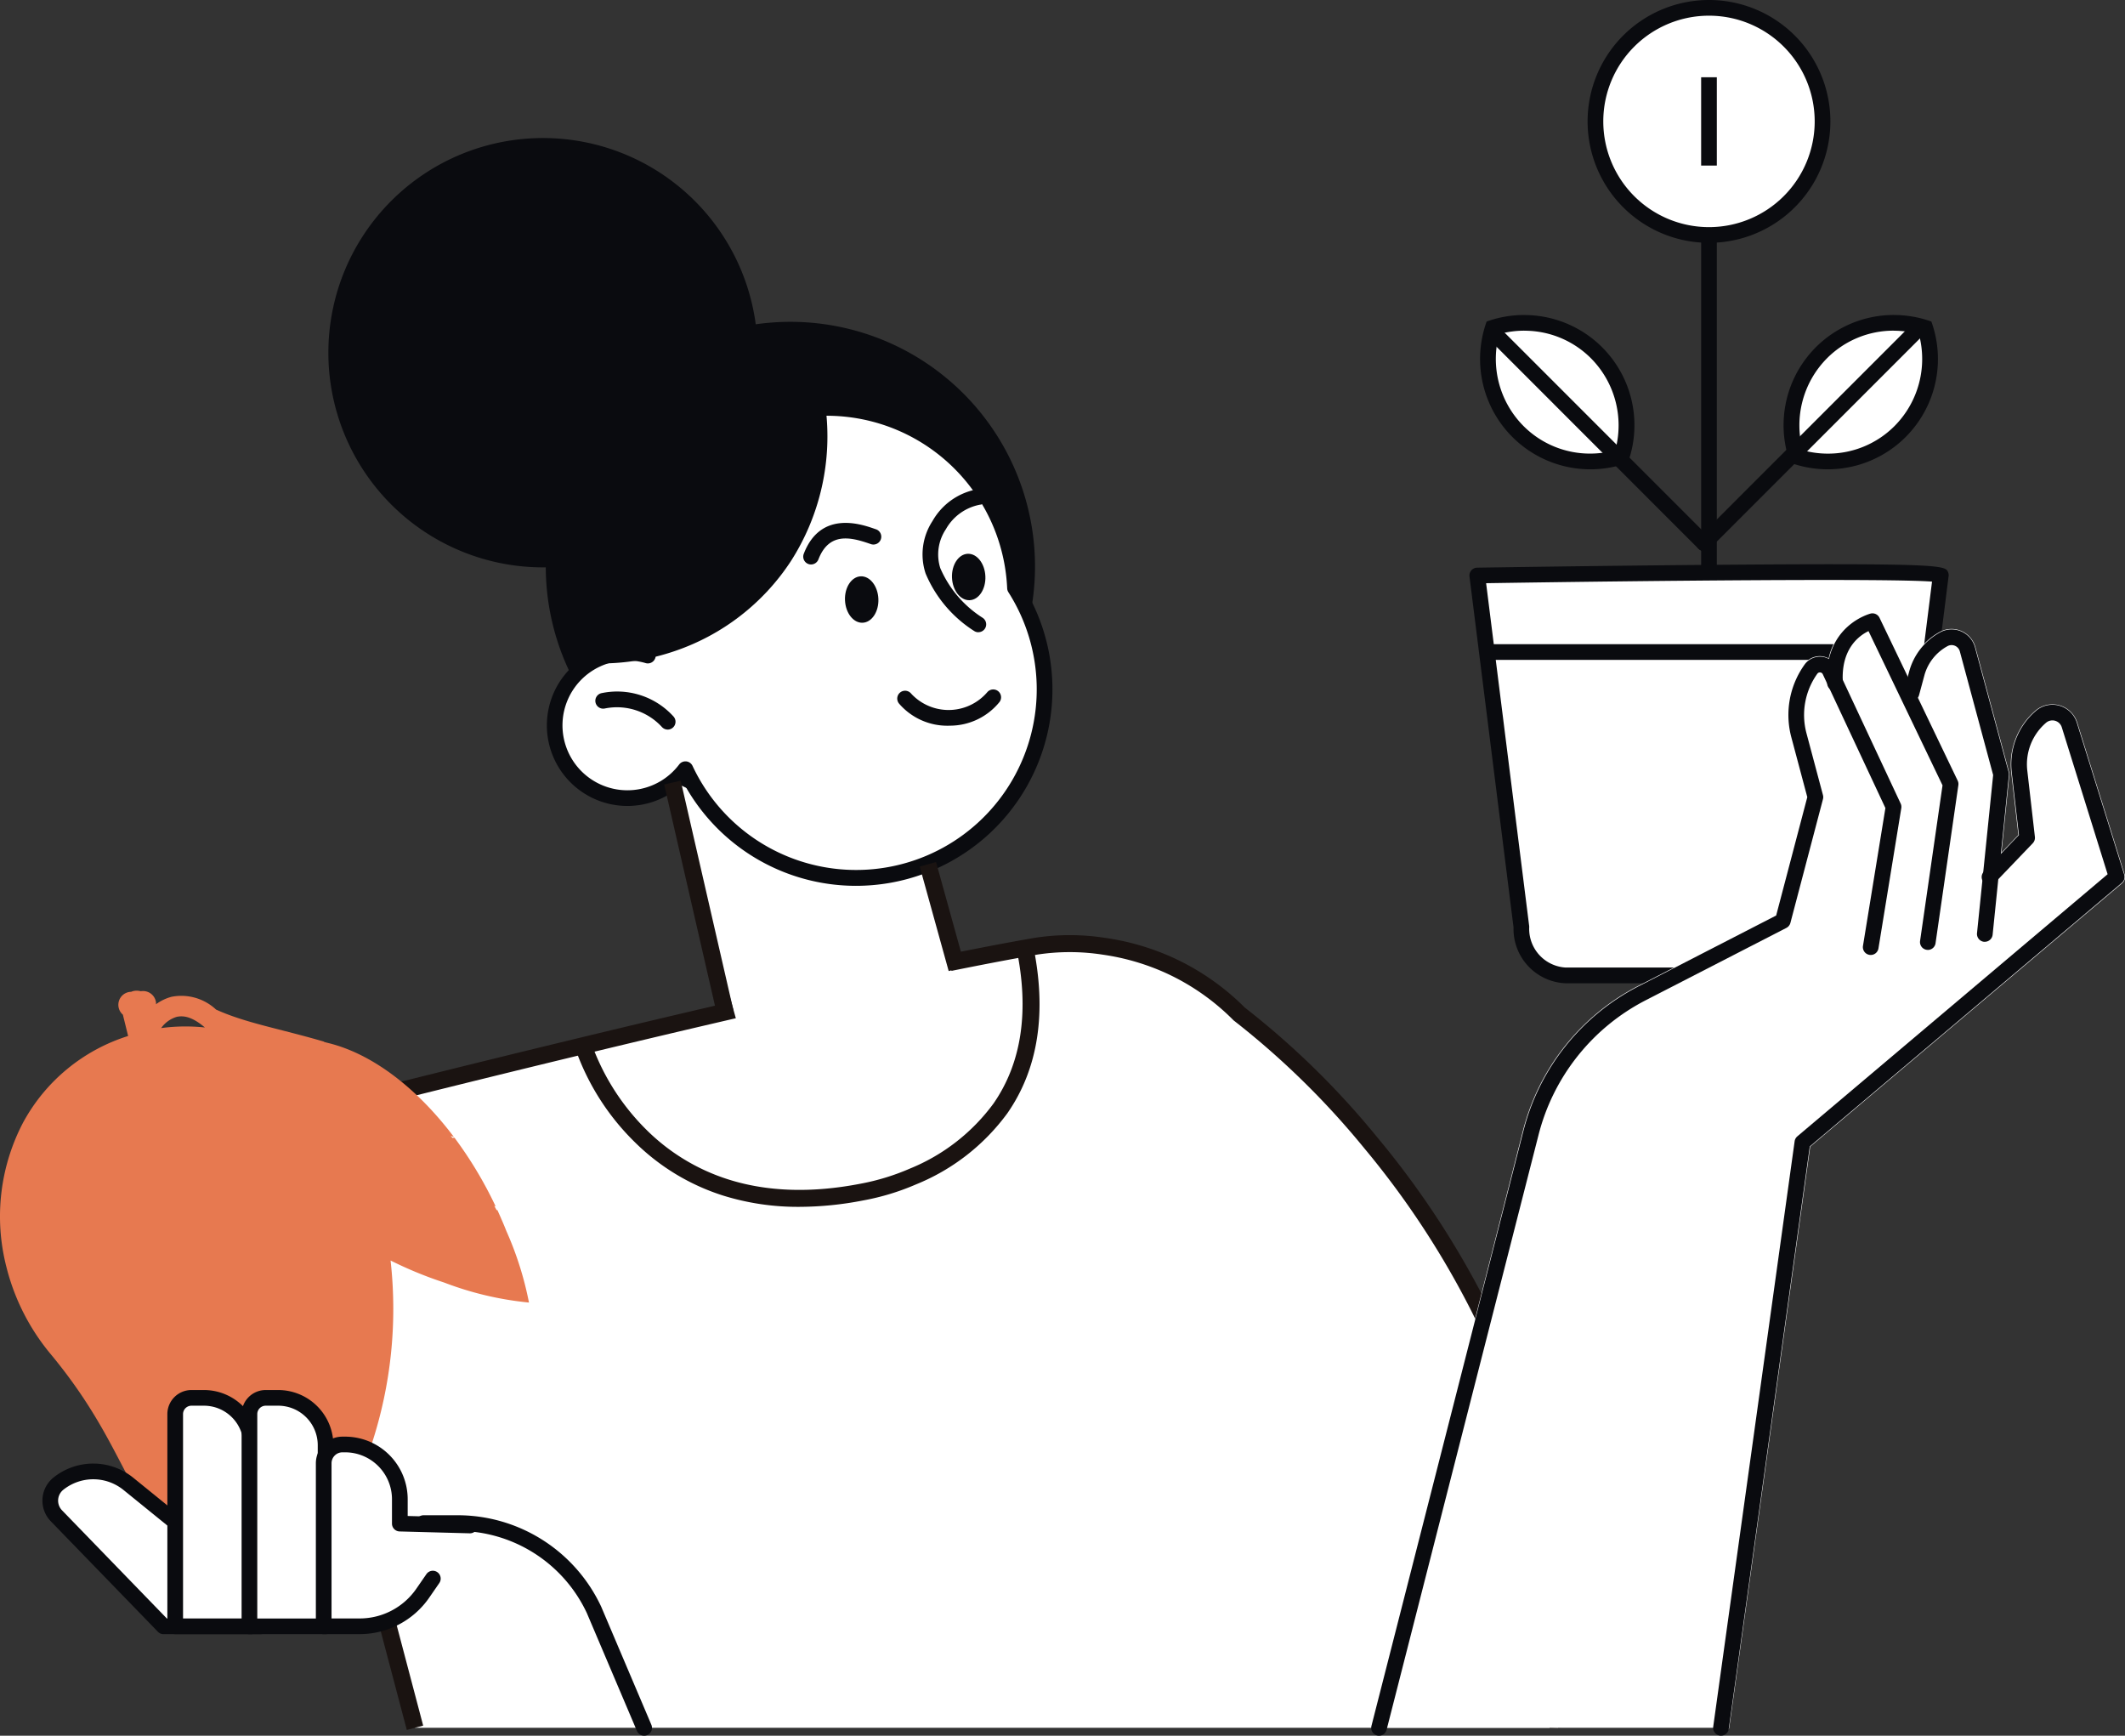 <svg id="グループ_12" data-name="グループ 12" xmlns="http://www.w3.org/2000/svg" xmlns:xlink="http://www.w3.org/1999/xlink" width="335.235" height="273.773" viewBox="0 0 335.235 273.773">
  <rect x="0" y="0" width="335.235" height="273.773" fill="#333333" stroke="none"/>
  <defs>
    <clipPath id="clip-path">
      <rect id="長方形_2" data-name="長方形 2" width="335.235" height="273.773" fill="none"/>
    </clipPath>
  </defs>
  <g id="グループ_1" data-name="グループ 1" clip-path="url(#clip-path)">
    <path id="パス_1" data-name="パス 1" d="M22.7,112.437s85.118-21.982,122.965-28.514a37.8,37.8,0,0,1,32.078,10.693s39.206,28.514,48.117,76.63l2.181,35.95H47.71Z" transform="translate(17.757 65.327)" fill="#fff"/>
    <path id="パス_2" data-name="パス 2" d="M47.136,208.125,21.786,112.066l1.3-.336c.852-.22,85.583-22.065,123.057-28.534a36.111,36.111,0,0,1,11.123-.009A39.336,39.336,0,0,1,167.99,86.3a38.861,38.861,0,0,1,11.346,7.884,130.123,130.123,0,0,1,20.873,20.435,138.714,138.714,0,0,1,16.279,24.321,116.408,116.408,0,0,1,11.407,32.648l.015.081,0,.082L230.1,207.7l-2.668.162L225.251,172a113.744,113.744,0,0,0-11.11-31.772A135.993,135.993,0,0,0,198.2,116.392a129.015,129.015,0,0,0-20.527-20.107l-.084-.062-.074-.074a36.22,36.22,0,0,0-10.574-7.386,36.644,36.644,0,0,0-9.952-2.914,34.03,34.03,0,0,0-10.347-.027l-.033.006C111.8,91.836,35.929,111.195,25.057,113.984L49.72,207.443Z" transform="translate(17.039 64.739)" fill="#1a1311"/>
    <path id="パス_3" data-name="パス 3" d="M72.286,167.1l-7.9-18.591a23.676,23.676,0,0,0-21.476-13.7H37.5Z" transform="translate(29.329 105.434)" fill="#fff"/>
    <path id="パス_4" data-name="パス 4" d="M72.83,168.881a1.25,1.25,0,0,1-1.139-.754l-7.9-18.589a22.5,22.5,0,0,0-20.337-12.952H38.044a1.237,1.237,0,1,1,0-2.474h5.412a24.993,24.993,0,0,1,22.6,14.423l7.914,18.625a1.236,1.236,0,0,1-.654,1.622,1.221,1.221,0,0,1-.483.1" transform="translate(28.787 104.888)" fill="#0a0b0f"/>
    <path id="パス_5" data-name="パス 5" d="M83.45,136.869A52.37,52.37,0,0,0,79.886,125.6c-.271-.693-.561-1.379-.863-2.062v-.014l-.018-.034q-.267-.6-.535-1.2h-.127l-.371-.677c.071.037.162.078.228.112a63.342,63.342,0,0,0-4.765-8.4l-.014-.025-.023-.029q-.829-1.227-1.7-2.4l-.323.03-.258-.3.488.151c-5.355-7.1-12.006-12.557-18.89-14.565-.535-.157-1.053-.278-1.577-.415l-.021-.052c-7.109-2.076-12.389-2.944-17.035-5.059a8.019,8.019,0,0,0-7.011-2.017A7.367,7.367,0,0,0,24.6,89.828a1.52,1.52,0,0,0,.021-.178,2.055,2.055,0,0,0-2.19-1.905l-.26.018A2.418,2.418,0,0,0,21,87.751a2.243,2.243,0,0,0-.317.114h-.1a2.051,2.051,0,0,0-1.2,3.6l.83,3.365A28.575,28.575,0,0,0,3.637,108.495a31.917,31.917,0,0,0-2.643,22.7,34.525,34.525,0,0,0,7,13.808c7.367,8.88,10.158,15.829,13.243,21.221A17.88,17.88,0,0,0,36.56,176.446a18.223,18.223,0,0,0,6.426-.381c7.634-1.91,12.731-8.657,15.695-17.015a68.334,68.334,0,0,0,2.956-28.617,1.751,1.751,0,0,0-.021-.189,62.631,62.631,0,0,0,8.469,3.48,51.09,51.09,0,0,0,13.366,3.149m-58.023-43.3a4.665,4.665,0,0,1,2.425-1.757c.98-.212,2.336-.148,4.471,1.673a28.665,28.665,0,0,0-6.9.094v-.011" transform="translate(0 68.578)" fill="#e77950"/>
    <path id="パス_6" data-name="パス 6" d="M37.6,154.661H22.324L5.421,137.23a3.44,3.44,0,0,1,.075-4.863,3.06,3.06,0,0,1,.269-.235,8.855,8.855,0,0,1,11.049.084L33.94,146.1Z" transform="translate(3.481 101.859)" fill="#fff"/>
    <path id="パス_7" data-name="パス 7" d="M38.151,156.448H22.869a1.229,1.229,0,0,1-.891-.376L5.075,138.64a4.673,4.673,0,0,1,.1-6.61,4.182,4.182,0,0,1,.367-.321,10.033,10.033,0,0,1,12.587.1l17.128,13.888a1.24,1.24,0,0,1,.356.472l3.668,8.554a1.236,1.236,0,0,1-1.137,1.725m-14.758-2.474H36.269l-2.807-6.551L16.573,133.726a7.577,7.577,0,0,0-9.5-.073,2.2,2.2,0,0,0-.372,3.09c.048.061.1.118.151.173Z" transform="translate(2.937 101.311)" fill="#0a0b0f"/>
    <path id="パス_8" data-name="パス 8" d="M20.051,123.725h-1.98a2.56,2.56,0,0,0-2.561,2.561v33.47H27.52V131.194a7.468,7.468,0,0,0-7.469-7.469" transform="translate(12.13 96.765)" fill="#fff"/>
    <path id="パス_9" data-name="パス 9" d="M28.063,161.535H16.052a1.237,1.237,0,0,1-1.237-1.237v-33.47a3.8,3.8,0,0,1,3.8-3.8h1.98a8.716,8.716,0,0,1,8.707,8.706V160.3a1.237,1.237,0,0,1-1.237,1.237M17.29,159.061h9.536V131.737a6.237,6.237,0,0,0-6.237-6.237H18.614a1.327,1.327,0,0,0-1.324,1.324Z" transform="translate(11.587 96.222)" fill="#0a0b0f"/>
    <path id="パス_10" data-name="パス 10" d="M26.622,123.725h-1.98a2.56,2.56,0,0,0-2.561,2.561v33.47h12.01V131.194a7.468,7.468,0,0,0-7.469-7.469" transform="translate(17.269 96.765)" fill="#fff"/>
    <path id="パス_11" data-name="パス 11" d="M34.633,161.535H22.624a1.237,1.237,0,0,1-1.237-1.237v-33.47a3.8,3.8,0,0,1,3.8-3.8h1.978a8.714,8.714,0,0,1,8.706,8.706V160.3a1.237,1.237,0,0,1-1.237,1.237m-10.773-2.474H33.4V131.737a6.237,6.237,0,0,0-6.237-6.237H25.186a1.327,1.327,0,0,0-1.324,1.324Z" transform="translate(16.727 96.222)" fill="#0a0b0f"/>
    <path id="パス_12" data-name="パス 12" d="M51.7,140.623l-11.038-.292v-3.853a8.629,8.629,0,0,0-8.629-8.629h-.422a2.96,2.96,0,0,0-2.958,2.958v25.719h5.678a12.1,12.1,0,0,0,9.941-5.2l1.6-2.317Z" transform="translate(22.406 99.99)" fill="#fff"/>
    <path id="パス_13" data-name="パス 13" d="M34.874,158.31H29.2a1.237,1.237,0,0,1-1.237-1.237V131.354a4.2,4.2,0,0,1,4.2-4.2h.422a9.875,9.875,0,0,1,9.864,9.866v2.648l9.825.26A1.237,1.237,0,1,1,52.2,142.4l-11.029-.294a1.238,1.238,0,0,1-1.2-1.237v-3.851a7.4,7.4,0,0,0-7.39-7.392h-.422a1.725,1.725,0,0,0-1.722,1.722v24.482h4.439a10.872,10.872,0,0,0,8.925-4.673l1.6-2.317a1.237,1.237,0,0,1,2.033,1.41l-1.6,2.317a13.337,13.337,0,0,1-10.958,5.737" transform="translate(21.867 99.449)" fill="#0a0b0f"/>
    <path id="パス_14" data-name="パス 14" d="M147.853,50.432a16.037,16.037,0,0,1-11.405-4.723,16.249,16.249,0,0,1-3.954-16.363,16.254,16.254,0,0,1,4.949-.768A16.037,16.037,0,0,1,148.848,33.3,16.249,16.249,0,0,1,152.8,49.662a16.254,16.254,0,0,1-4.949.768" transform="translate(103.027 22.351)" fill="#fff"/>
    <path id="パス_15" data-name="パス 15" d="M137.985,30.359a14.806,14.806,0,0,1,10.538,4.355,15.01,15.01,0,0,1,3.833,14.492,15.043,15.043,0,0,1-3.953.535,14.8,14.8,0,0,1-10.539-4.361,15.01,15.01,0,0,1-3.833-14.492,15.042,15.042,0,0,1,3.953-.535m0-2.474a17.521,17.521,0,0,0-5.924,1.03,17.4,17.4,0,0,0,22.276,22.276,17.379,17.379,0,0,0-16.344-23.3" transform="translate(102.469 21.805)" fill="#0a0b0f"/>
    <path id="パス_16" data-name="パス 16" d="M164.3,50.433a16.291,16.291,0,0,1-4.947-.77A16.249,16.249,0,0,1,163.309,33.3a16.037,16.037,0,0,1,11.405-4.723,16.254,16.254,0,0,1,4.949.768,16.249,16.249,0,0,1-3.954,16.363A16.037,16.037,0,0,1,164.3,50.431Z" transform="translate(124.034 22.35)" fill="#fff"/>
    <path id="パス_17" data-name="パス 17" d="M175.28,30.359a15.042,15.042,0,0,1,3.953.535A15.01,15.01,0,0,1,175.4,45.386a14.8,14.8,0,0,1-10.538,4.361,15.042,15.042,0,0,1-3.953-.535,15.009,15.009,0,0,1,3.824-14.5,14.8,14.8,0,0,1,10.539-4.361m0-2.474a17.379,17.379,0,0,0-16.344,23.3A17.386,17.386,0,0,0,181.2,28.91a17.521,17.521,0,0,0-5.924-1.03" transform="translate(123.485 21.805)" fill="#0a0b0f"/>
    <path id="パス_18" data-name="パス 18" d="M151.828,78.216a1.237,1.237,0,0,1-1.237-1.237V21.271a1.237,1.237,0,1,1,2.474,0V76.979a1.237,1.237,0,0,1-1.237,1.237" transform="translate(117.777 15.669)" fill="#0a0b0f"/>
    <path id="パス_19" data-name="パス 19" d="M150.851,63.008,184.862,29Z" transform="translate(117.98 22.678)" fill="#fff"/>
    <path id="パス_20" data-name="パス 20" d="M151.4,64.788a1.236,1.236,0,0,1-.875-2.112l34-34.011a1.237,1.237,0,0,1,1.75,1.75L152.267,64.426a1.236,1.236,0,0,1-.875.356" transform="translate(117.441 22.135)" fill="#0a0b0f"/>
    <path id="パス_21" data-name="パス 21" d="M165.1,62.329,132.635,29.865Z" transform="translate(103.733 23.357)" fill="#fff"/>
    <path id="パス_22" data-name="パス 22" d="M165.642,64.108a1.236,1.236,0,0,1-.875-.356L132.3,31.282a1.237,1.237,0,0,1,1.75-1.75L166.517,62a1.237,1.237,0,0,1-.875,2.112" transform="translate(103.19 22.814)" fill="#0a0b0f"/>
    <path id="パス_23" data-name="パス 23" d="M203.886,51.17l-6.963,55.423a7.359,7.359,0,0,1-6.963,7.663H144.7a7.359,7.359,0,0,1-6.963-7.663L130.77,51.17s74.313-1.189,73.119,0" transform="translate(102.275 39.607)" fill="#fff"/>
    <path id="パス_24" data-name="パス 24" d="M190.5,116.034H145.237a8.574,8.574,0,0,1-8.2-8.818l-6.95-55.343a1.237,1.237,0,0,1,1.071-1.383,1.181,1.181,0,0,1,.137-.009c.178,0,18.377-.294,36.4-.442,37.273-.3,37.442.091,37.894,1.157a1.275,1.275,0,0,1,.066.747l-6.95,55.273a8.576,8.576,0,0,1-8.2,8.818m-57.793-63.1,6.79,54.047a1.134,1.134,0,0,1,.011.155,6.113,6.113,0,0,0,5.728,6.416h45.265a6.113,6.113,0,0,0,5.728-6.416,1.128,1.128,0,0,1,0-.155l6.824-54.3c-6.7-.52-44.319-.157-70.35.249" transform="translate(101.735 39.058)" fill="#0a0b0f"/>
    <path id="パス_25" data-name="パス 25" d="M159.15,36.517A17.914,17.914,0,1,1,177.063,18.6,17.913,17.913,0,0,1,159.15,36.517" transform="translate(110.46 0.54)" fill="#fff"/>
    <path id="パス_26" data-name="パス 26" d="M159.69,2.474a16.675,16.675,0,1,1-16.675,16.675A16.674,16.674,0,0,1,159.69,2.474m0-2.474a19.15,19.15,0,1,0,19.15,19.15A19.15,19.15,0,0,0,159.69,0" transform="translate(109.916)" fill="#0a0b0f"/>
    <rect id="長方形_1" data-name="長方形 1" width="2.474" height="13.929" transform="translate(268.368 12.186)" fill="#0a0b0f"/>
    <path id="パス_27" data-name="パス 27" d="M193.026,59.49H132.69a1.237,1.237,0,1,1,0-2.474h60.336a1.237,1.237,0,1,1,0,2.474" transform="translate(102.809 44.592)" fill="#0a0b0f"/>
    <path id="パス_28" data-name="パス 28" d="M240.277,95.51,232.8,71.546a4.1,4.1,0,0,0-6.578-1.891,11.177,11.177,0,0,0-3.835,9.771l1.13,9.848-2.673,2.793,1.247-12.216a1.379,1.379,0,0,0-.039-.476l-5.316-19.714a3.9,3.9,0,0,0-5.621-2.411,10.07,10.07,0,0,0-4.9,6.207l-.178.638-4.368-9.1a1.307,1.307,0,0,0-1.49-.713,9.475,9.475,0,0,0-6.594,7.143,3.043,3.043,0,0,0-1.1-.339,3,3,0,0,0-2.76,1.264,13.722,13.722,0,0,0-2.1,11.543l2.509,9.411-4.9,18.621-21.681,11.151A35.576,35.576,0,0,0,145.336,136L121.379,230.1c-.1.4,0-.321.253,0s.626,0,1.019,0h54c.634-.023,1.162.629,1.247,0l12.776-91.664,49.2-41.541a1.314,1.314,0,0,0,.406-1.394" transform="translate(94.9 42.424)" fill="#fff"/>
    <path id="パス_29" data-name="パス 29" d="M152.9,224.981a1.194,1.194,0,0,1-.178-.012,1.236,1.236,0,0,1-1.055-1.4L164.51,131.23a1.251,1.251,0,0,1,.426-.775L213.886,89.11l-7.23-23.178a1.547,1.547,0,0,0-2.484-.713,8.623,8.623,0,0,0-2.958,7.542l1.2,10.459a1.25,1.25,0,0,1-.335,1l-5.909,6.166a1.237,1.237,0,0,1-1.869-1.62c.029-.032.057-.062.087-.091l5.507-5.745-1.135-9.882a11.1,11.1,0,0,1,3.808-9.7,4.02,4.02,0,0,1,6.458,1.857L216.5,89.162a1.235,1.235,0,0,1-.381,1.313L166.9,132.045,154.12,223.912a1.235,1.235,0,0,1-1.224,1.069" transform="translate(118.607 48.783)" fill="#0a0b0f"/>
    <path id="パス_30" data-name="パス 30" d="M181.323,104.979H181.2a1.247,1.247,0,0,1-1.107-1.358l2.547-24.949-5.255-19.493a1.346,1.346,0,0,0-1.944-.836,7.506,7.506,0,0,0-3.655,4.633l-.827,3.065a1.237,1.237,0,1,1-2.406-.577l.018-.064.825-3.067a9.993,9.993,0,0,1,4.869-6.161,3.817,3.817,0,0,1,5.51,2.367l5.314,19.708a1.223,1.223,0,0,1,.036.447l-2.568,25.174a1.248,1.248,0,0,1-1.23,1.11" transform="translate(131.795 43.571)" fill="#0a0b0f"/>
    <path id="パス_31" data-name="パス 31" d="M177.641,107.373a1.2,1.2,0,0,1-.178-.014,1.235,1.235,0,0,1-1.046-1.4v0l3.541-24.543L168.281,57.088c-1.526.738-4.379,2.839-4.047,8.126a1.237,1.237,0,1,1-2.47.155c-.572-9.151,6.772-11.022,6.854-11.049a1.235,1.235,0,0,1,1.4.667l12.33,25.687a1.229,1.229,0,0,1,.109.713l-3.6,24.93a1.236,1.236,0,0,1-1.223,1.06" transform="translate(126.49 42.456)" fill="#0a0b0f"/>
    <path id="パス_32" data-name="パス 32" d="M122.623,228.312a1.239,1.239,0,0,1-1.239-1.235,1.271,1.271,0,0,1,.039-.308l23.957-93.777a35.505,35.505,0,0,1,18.177-22.879l21.711-11.165,4.913-18.673-2.515-9.429a13.634,13.634,0,0,1,2.087-11.478,2.975,2.975,0,0,1,5.115.467l10.042,21.453a1.241,1.241,0,0,1,.1.722l-3.6,22.1a1.237,1.237,0,1,1-2.441-.4l3.534-21.713-9.88-21.109a.483.483,0,0,0-.406-.285.491.491,0,0,0-.454.207,11.179,11.179,0,0,0-1.709,9.4l2.6,9.746a1.236,1.236,0,0,1,0,.634l-5.138,19.523a1.25,1.25,0,0,1-.631.786l-22.2,11.416A33.025,33.025,0,0,0,147.771,133.6l-23.958,93.781a1.237,1.237,0,0,1-1.2.932" transform="translate(94.934 45.457)" fill="#0a0b0f"/>
    <path id="パス_33" data-name="パス 33" d="M58.492,69.4l12.149,43.649-11.4,2.593s7.807,34.9,41.141,22.4c0,0,21.979-4.856,15.513-35.667l-11.3,2.939L92.746,62.206Z" transform="translate(45.746 48.651)" fill="#fff"/>
    <path id="パス_34" data-name="パス 34" d="M96.788,46.077a33.86,33.86,0,1,1-33.86-33.86,33.861,33.861,0,0,1,33.86,33.86" transform="translate(22.734 9.555)" fill="#0a0b0f"/>
    <path id="パス_35" data-name="パス 35" d="M50.093,55.512A38.59,38.59,0,1,0,98.475,30.263,38.59,38.59,0,0,0,50.093,55.512" transform="translate(37.782 22.273)" fill="#0a0b0f"/>
    <path id="パス_36" data-name="パス 36" d="M63.8,75.156a29.722,29.722,0,1,1,57.918-10.662A29.732,29.732,0,1,1,69.73,93.079,11.472,11.472,0,1,1,63.8,75.156" transform="translate(38.404 28.25)" fill="#fff"/>
    <path id="パス_37" data-name="パス 37" d="M97.164,112.006A30.907,30.907,0,0,1,69.989,95.8a12.708,12.708,0,1,1-7.408-21.724,30.96,30.96,0,1,1,60.9-9.436,30.98,30.98,0,0,1-26.32,47.365M70.272,92.379c.043,0,.087,0,.13,0a1.235,1.235,0,0,1,.991.713,28.492,28.492,0,1,0,49.827-27.4,1.241,1.241,0,0,1-.192-.606A28.49,28.49,0,1,0,65.518,75.3a1.239,1.239,0,0,1-1.524,1.575,10.237,10.237,0,1,0,5.291,15.987,1.245,1.245,0,0,1,.987-.487" transform="translate(37.862 27.716)" fill="#0a0b0f"/>
    <path id="パス_38" data-name="パス 38" d="M64.121,67.208a1.241,1.241,0,0,1-.925-.415,9.622,9.622,0,0,0-8.989-2.914,1.237,1.237,0,1,1-.535-2.417A12,12,0,0,1,65.037,65.15a1.237,1.237,0,0,1-.923,2.06" transform="translate(41.218 47.869)" fill="#0a0b0f"/>
    <path id="パス_39" data-name="パス 39" d="M87.515,66.749a10.045,10.045,0,0,1-7.811-3.5,1.237,1.237,0,0,1,1.921-1.559,8.038,8.038,0,0,0,11.356.446A8.332,8.332,0,0,0,93.6,61.5,1.237,1.237,0,0,1,95.567,63a10.071,10.071,0,0,1-7.873,3.742h-.178" transform="translate(62.12 47.718)" fill="#0a0b0f"/>
    <path id="パス_40" data-name="パス 40" d="M72.344,52.839a1.234,1.234,0,0,1-1.155-1.681c2.648-6.891,9.03-4.687,11.127-3.96l.294.1a1.237,1.237,0,0,1-.791,2.343l-.312-.107C78.5,48.5,75.149,47.755,73.5,52.042a1.249,1.249,0,0,1-1.155.795" transform="translate(55.611 36.196)" fill="#0a0b0f"/>
    <path id="パス_41" data-name="パス 41" d="M90.476,65.868a1.229,1.229,0,0,1-.666-.2,19.84,19.84,0,0,1-7.663-9.078,9.607,9.607,0,0,1,1.091-8.264,10.2,10.2,0,0,1,7.143-5.024,1.237,1.237,0,1,1,.385,2.443c-.021,0-.045.007-.068.009a7.843,7.843,0,0,0-5.346,3.856,7.159,7.159,0,0,0-.891,6.129,17.45,17.45,0,0,0,6.676,7.841,1.237,1.237,0,0,1-.67,2.279" transform="translate(63.871 33.858)" fill="#0a0b0f"/>
    <path id="パス_42" data-name="パス 42" d="M89.543,52.567c.084,2.021-1.028,3.71-2.482,3.769s-2.7-1.529-2.785-3.55,1.028-3.71,2.482-3.771,2.7,1.531,2.785,3.552" transform="translate(65.908 38.334)" fill="#0a0b0f"/>
    <path id="パス_43" data-name="パス 43" d="M80.071,54.562c.084,2.021-1.028,3.709-2.482,3.769s-2.7-1.529-2.785-3.55,1.028-3.71,2.482-3.771,2.7,1.531,2.785,3.552" transform="translate(58.5 39.894)" fill="#0a0b0f"/>
    <path id="パス_44" data-name="パス 44" d="M53.35,61.825c-.606,4.89-.918,9.818-1.069,14.725a.821.821,0,0,0,.725.891,36.29,36.29,0,0,0,12.6-1.96,35.517,35.517,0,0,0,18.24-14.114,36.477,36.477,0,0,0,5.475-24.6.806.806,0,0,0-1.591.059c-2.946-2.384-7.307-2.388-10.871-1.511a36.818,36.818,0,0,0-10.953,5.216,24.224,24.224,0,0,0-9.126,8.83,35.757,35.757,0,0,0-3.427,12.457" transform="translate(40.886 27.198)" fill="#0a0b0f"/>
    <line id="線_1" data-name="線 1" x2="8.306" y2="36.189" transform="translate(106.085 123.434)" fill="#fff"/>
    <path id="線_2" data-name="線 2" d="M7.575,36.619-.731.43l2.605-.6,8.306,36.189Z" transform="translate(105.513 123.303)" fill="#1a1311"/>
    <line id="線_3" data-name="線 3" x2="4.568" y2="16.492" transform="translate(146.383 136.323)" fill="#fff"/>
    <path id="線_4" data-name="線 4" d="M3.845,17-.723.513,1.853-.2,6.421,16.291Z" transform="translate(145.817 136.167)" fill="#1a1311"/>
    <path id="パス_45" data-name="パス 45" d="M86.235,124.976A39.606,39.606,0,0,1,74.208,123.2a34.694,34.694,0,0,1-13.966-8.453,38.409,38.409,0,0,1-9.254-14.438l2.552-.8A36.4,36.4,0,0,0,62.2,112.919a32.037,32.037,0,0,0,12.887,7.753c6.1,1.922,13.075,2.146,20.72.667l.056-.01a36.071,36.071,0,0,0,7.811-2.39,30.689,30.689,0,0,0,13.191-10.275c4.457-6.427,5.666-14.676,3.594-24.519l2.616-.551c2.232,10.6.877,19.556-4.028,26.614a33.391,33.391,0,0,1-14.406,11.224,38.244,38.244,0,0,1-8.352,2.535A53.059,53.059,0,0,1,86.235,124.976Z" transform="translate(39.877 65.38)" fill="#1a1311"/>
  </g>
</svg>

